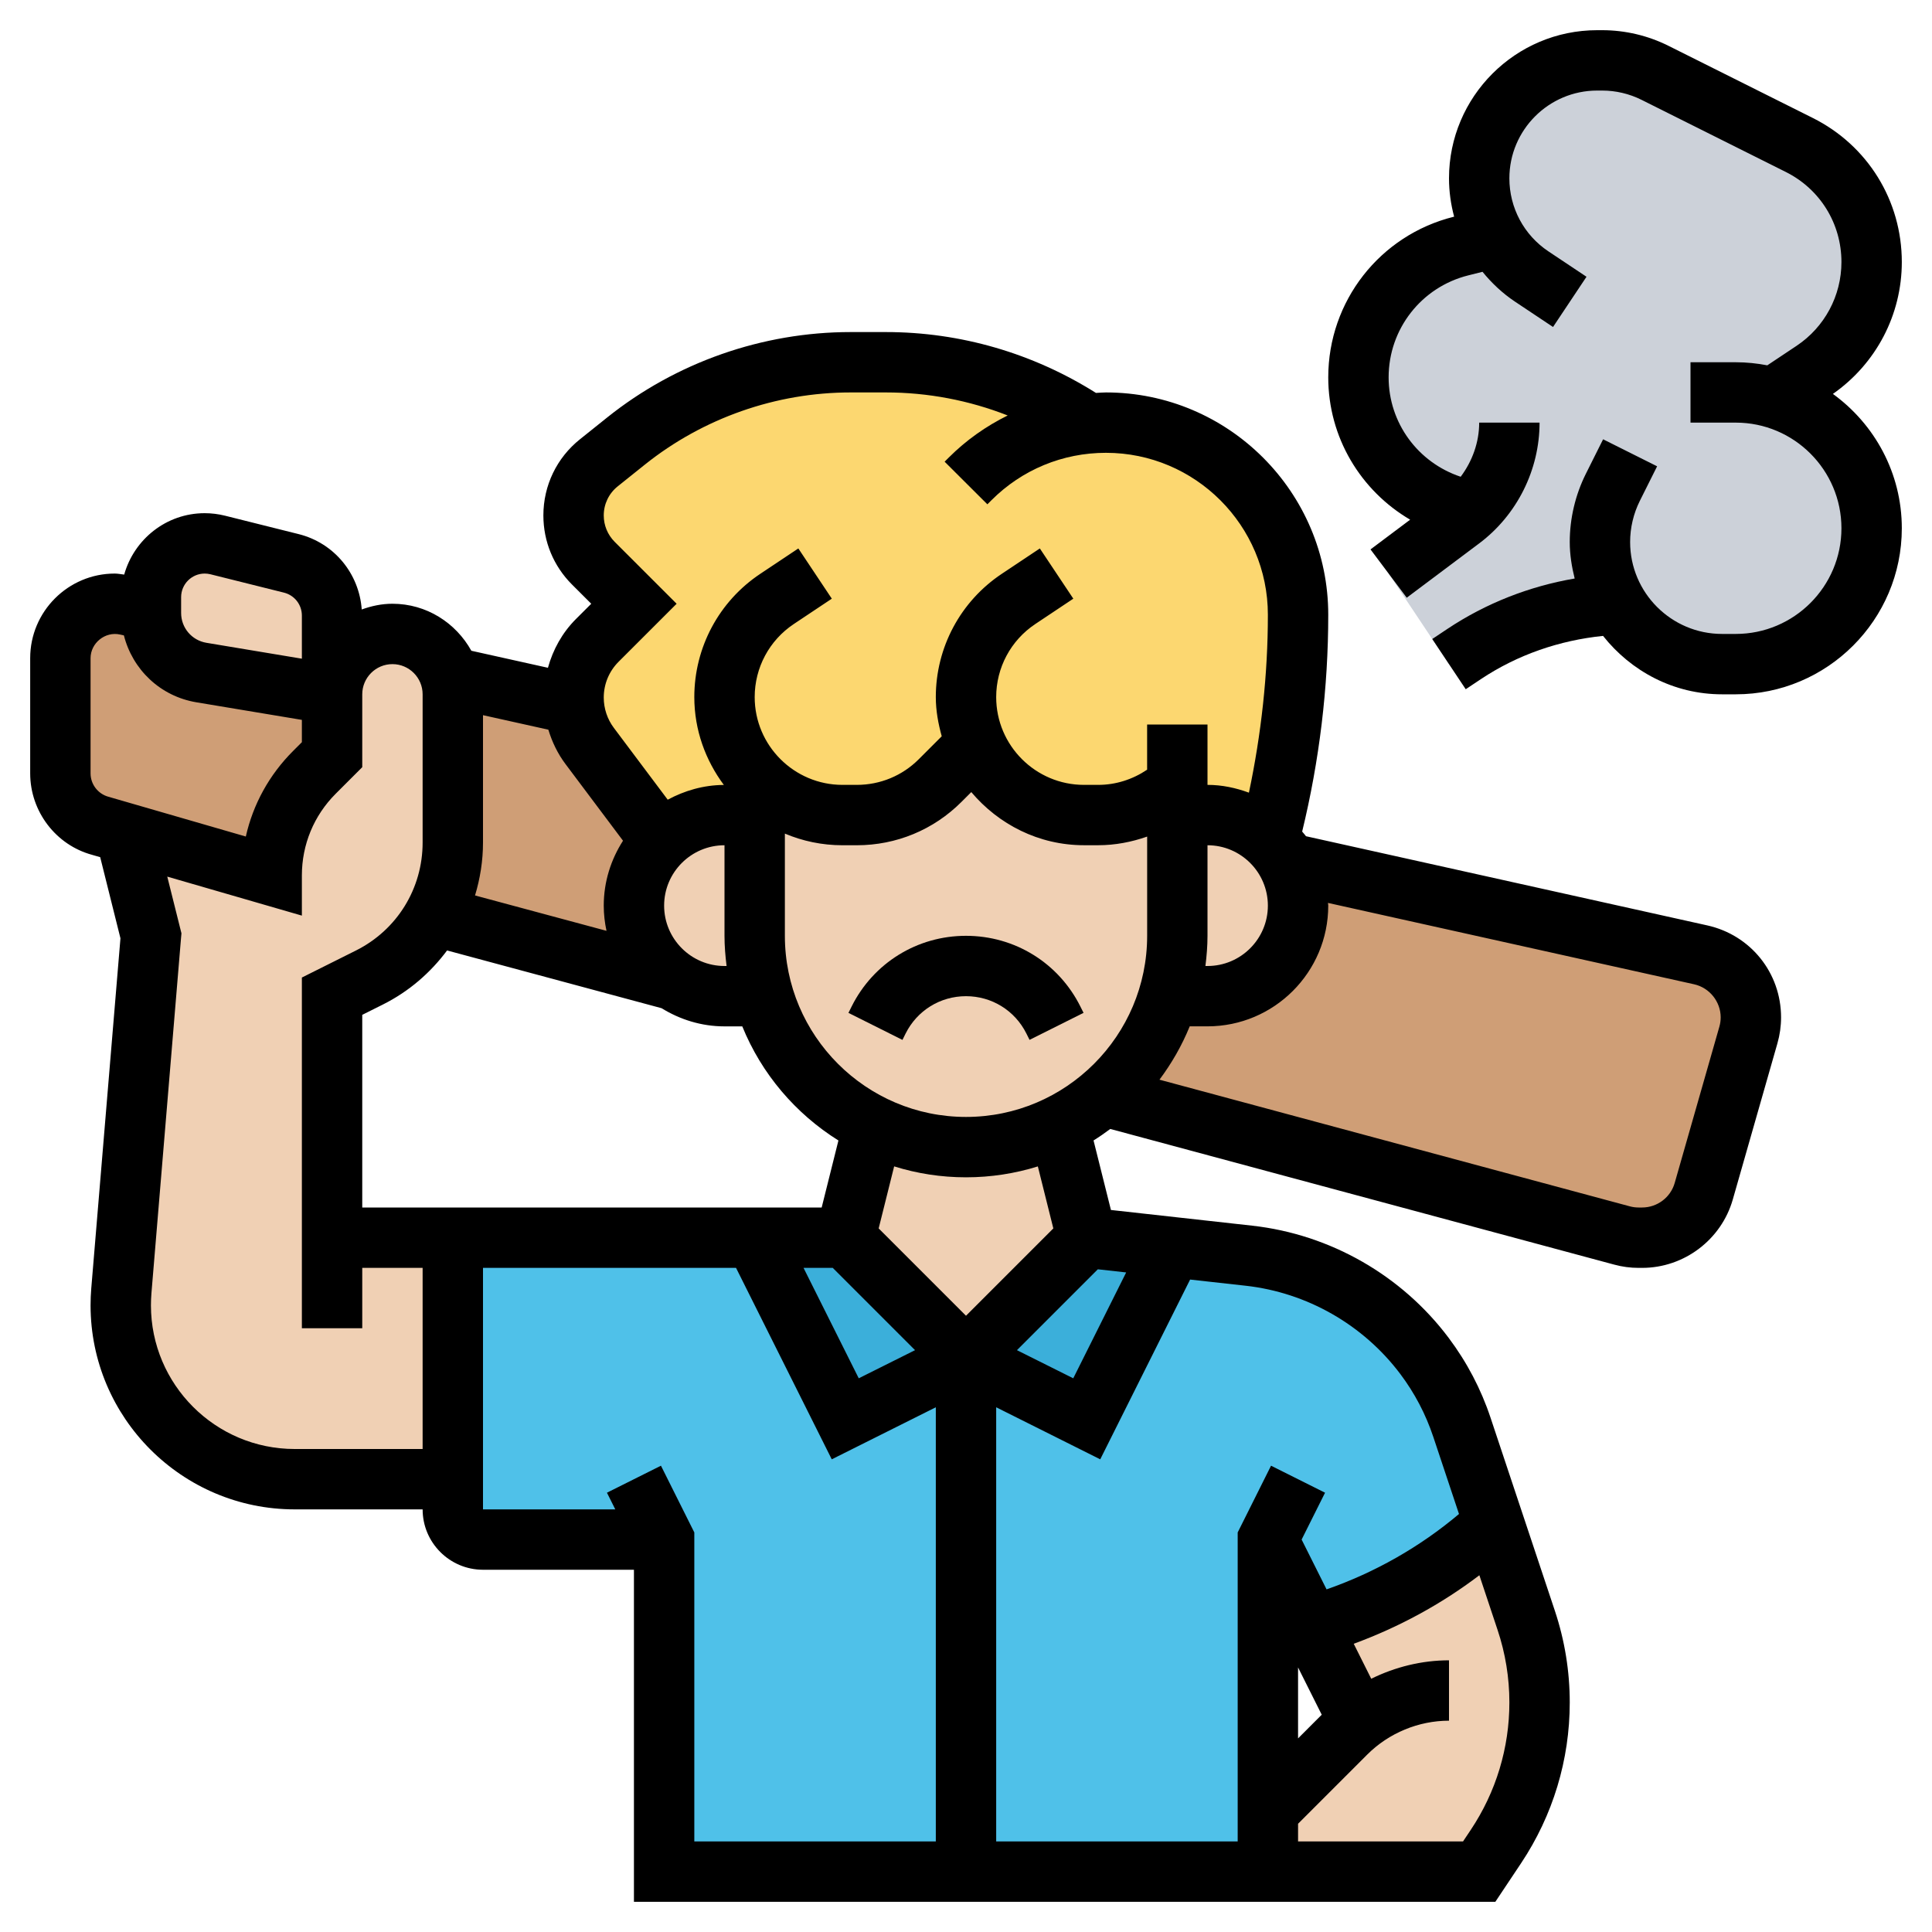 <svg id="_x33_0" enable-background="new 0 0 64 64" height="512" viewBox="0 0 64 64" width="512" xmlns="http://www.w3.org/2000/svg"><g><g><g><path d="m35.07 37.29.93 3.71-4 4-4-4 .93-3.71c.92.46 1.96.71 3.07.71s2.15-.25 3.07-.71z" fill="#f0d0b4"/></g><g><path d="m48.43 47.28c-.29-.85-.7-1.64-1.24-2.36-.7-.93-1.57-1.7-2.57-2.26-.98-.57-2.09-.94-3.25-1.06l-2.53-.28-2.84 5.68-4-2-4 2-3-6h-10v8 1c0 .55.45 1 1 1h6v11h10 10v-2-9l1.44 2.88c2.26-.64 4.33-1.8 6.06-3.39z" fill="#4fc1e9"/></g><g><path d="m32 45-4 2-3-6h3z" fill="#3bafda"/></g><g><path d="m38.84 41.32-2.84 5.68-4-2 4-4z" fill="#3bafda"/></g><g><path d="m24 27c-.82 0-1.56.33-2.1.86l-2.36-3.15c-.3-.4-.49-.87-.52-1.37-.02-.08-.02-.15-.02-.23 0-.71.28-1.39.78-1.89l1.22-1.22-1.35-1.35c-.41-.41-.65-.98-.65-1.58 0-.67.31-1.32.84-1.74l.9-.72c2.11-1.69 4.73-2.61 7.44-2.61h1.16c2.39 0 4.72.71 6.7 2.03.2-.02.4-.03.6-.03 1.76 0 3.34.71 4.5 1.86 1.15 1.16 1.86 2.74 1.86 4.5 0 2.42-.3 4.82-.88 7.17l-.07.28c-.53-.5-1.25-.81-2.05-.81h-1v-1h-.01c-.71.64-1.64 1-2.61 1h-.47c-1.08 0-2.06-.44-2.77-1.14-.34-.34-.61-.74-.8-1.19h-.01l-1.19 1.19c-.73.73-1.72 1.14-2.76 1.14h-.47c-1.08 0-2.06-.44-2.77-1.14-.05-.05-.1-.1-.14-.16v1.3z" fill="#fcd770"/></g><g><path d="m11 23v2l-.59.59c-.9.9-1.41 2.13-1.41 3.41l-4.86-1.4-.81-.24c-.78-.21-1.33-.93-1.33-1.74v-3.82c0-.99.81-1.8 1.8-1.8.13 0 .26.01.39.04l.81.18v.09c0 .97.71 1.81 1.67 1.97z" fill="#cf9e76"/></g><g><path d="m22.28 32.46-7.91-2.13c.41-.73.63-1.55.63-2.42v-4.91c0-.2-.03-.39-.08-.57l4.09.91h.01c.03.5.22.97.52 1.37l2.36 3.15c-.56.54-.9 1.3-.9 2.14 0 .83.34 1.58.88 2.12.12.12.26.24.4.34z" fill="#cf9e76"/></g><g><path d="m36.56 36.3c1.01-.85 1.76-2 2.15-3.3h1.29c.83 0 1.58-.34 2.12-.88s.88-1.29.88-2.12c0-.51-.13-.99-.35-1.41l13.69 3.04c.97.22 1.66 1.08 1.66 2.07 0 .2-.03.4-.08.59l-1.48 5.17c-.26.91-1.09 1.54-2.04 1.54h-.12c-.19 0-.37-.02-.55-.07l-17.16-4.62z" fill="#cf9e76"/></g><g><path d="m11 20.39v2.61l-4.33-.72c-.96-.16-1.67-1-1.67-1.97v-.09-.44c0-.98.8-1.78 1.78-1.78.15 0 .29.02.43.05l2.44.61c.79.2 1.35.91 1.35 1.73z" fill="#f0d0b4"/></g><g><path d="m11 41h4v8h-5.24c-1.59 0-3.03-.64-4.07-1.69-1.05-1.04-1.69-2.48-1.69-4.07 0-.16.01-.32.02-.48l.98-11.76-.86-3.4 4.86 1.4c0-1.28.51-2.51 1.41-3.41l.59-.59v-2c0-.55.22-1.05.59-1.41.36-.37.86-.59 1.41-.59.9 0 1.67.6 1.92 1.43.05.18.08.37.08.57v4.91c0 .87-.22 1.69-.63 2.42-.48.87-1.21 1.59-2.13 2.05l-1.24.62z" fill="#f0d0b4"/></g><g><path d="m45.02 57.03-1.58-3.15c2.26-.64 4.33-1.8 6.06-3.39l1.06 3.19c.29.87.44 1.79.44 2.72 0 1.69-.5 3.35-1.44 4.77l-.56.83h-7v-2l2.59-2.59c.14-.14.28-.26.43-.38z" fill="#f0d0b4"/></g><g><path d="m42.65 28.59c.22.42.35.9.35 1.41 0 .83-.34 1.58-.88 2.12s-1.29.88-2.12.88h-1.29c.19-.63.29-1.3.29-2v-4h1c.8 0 1.52.31 2.05.81.24.22.44.49.6.78z" fill="#f0d0b4"/></g><g><path d="m39 27v4c0 .7-.1 1.37-.29 2-.39 1.3-1.14 2.45-2.15 3.3-.45.4-.95.73-1.49.99-.92.46-1.96.71-3.07.71s-2.15-.25-3.07-.71c-.7-.34-1.33-.79-1.88-1.34-.81-.81-1.43-1.82-1.76-2.95-.19-.63-.29-1.31-.29-2v-4-1.3c.04.06.09.11.14.16.71.7 1.69 1.14 2.77 1.14h.47c1.04 0 2.03-.41 2.76-1.14l1.19-1.19h.01c.19.45.46.85.8 1.19.71.7 1.69 1.14 2.77 1.14h.47c.97 0 1.9-.36 2.61-1h.01z" fill="#f0d0b4"/></g><g><path d="m22.28 32.46c-.14-.1-.28-.22-.4-.34-.54-.54-.88-1.29-.88-2.12 0-.84.34-1.6.9-2.14.54-.53 1.28-.86 2.1-.86h1v4c0 .69.1 1.37.29 2h-1.29c-.64 0-1.23-.2-1.72-.54z" fill="#f0d0b4"/></g><g><path d="m58.74 13.17c1.89.54 3.26 2.27 3.26 4.33 0 1.24-.5 2.37-1.32 3.18-.81.82-1.94 1.32-3.18 1.32h-.45c-1.49 0-2.79-.8-3.49-2l-.01.01c-1.8.08-3.54.65-5.05 1.65l-.5.34-2-3 2.4-1.8c.11-.08.22-.17.32-.27l-.32-.08c-1-.25-1.85-.82-2.45-1.59s-.95-1.73-.95-2.76c0-2.06 1.4-3.85 3.4-4.35l1.13-.28c-.34-.59-.53-1.26-.53-1.96 0-2.16 1.75-3.91 3.91-3.91h.17c.6 0 1.2.14 1.75.41l4.77 2.39c.74.37 1.34.93 1.75 1.6.42.68.65 1.46.65 2.28 0 1.45-.72 2.8-1.93 3.61z" fill="#ccd1d9"/></g></g><g><path d="m32 31c-1.615 0-3.067.897-3.789 2.342l-.105.211 1.789.895.105-.212c.381-.762 1.147-1.236 2-1.236s1.619.474 2 1.236l.105.211 1.789-.895-.105-.21c-.722-1.445-2.174-2.342-3.789-2.342z"/><path d="m56.555 30.655-13.292-2.954c-.038-.054-.086-.101-.127-.154.57-2.349.864-4.764.864-7.183 0-4.061-3.304-7.364-7.364-7.364-.111 0-.221.011-.331.016-2.089-1.315-4.485-2.016-6.96-2.016h-1.168c-2.92 0-5.783 1.004-8.063 2.829l-.898.719c-.774.617-1.216 1.537-1.216 2.526 0 .864.336 1.676.947 2.288l.639.638-.511.51c-.453.454-.757 1.01-.924 1.611l-2.537-.564c-.513-.924-1.486-1.557-2.614-1.557-.359 0-.698.074-1.017.19-.086-1.192-.916-2.204-2.09-2.497l-2.439-.61c-.222-.055-.447-.083-.673-.083-1.273 0-2.338.865-2.667 2.034-.104-.011-.207-.034-.312-.034-1.545 0-2.802 1.257-2.802 2.802v3.816c0 1.264.853 2.377 2.056 2.701l.263.076.671 2.687-.967 11.6c-.015.185-.023.372-.023.558 0 3.727 3.033 6.76 6.761 6.76h4.239c0 1.103.897 2 2 2h5v11h28.535l.853-1.279c1.054-1.583 1.612-3.424 1.612-5.325 0-1.033-.166-2.054-.493-3.037l-2.131-6.396c-.316-.95-.783-1.839-1.386-2.643-1.557-2.076-3.929-3.431-6.509-3.718l-4.68-.52-.576-2.303c.191-.119.375-.246.554-.381l16.69 4.493c.265.073.539.109.811.109h.118c1.388 0 2.622-.932 3.003-2.265l1.478-5.172c.08-.279.121-.568.121-.86 0-1.475-1.006-2.728-2.445-3.048zm-16.555.345v-3c1.103 0 2 .897 2 2s-.897 2-2 2h-.069c.041-.328.069-.661.069-1zm-19.639-13.052c-.232-.234-.361-.544-.361-.874 0-.377.169-.729.464-.964l.899-.72c1.927-1.541 4.347-2.39 6.814-2.39h1.168c1.393 0 2.758.262 4.036.763-.713.352-1.374.816-1.953 1.395l-.136.136 1.416 1.412.135-.135c1.012-1.013 2.36-1.571 3.793-1.571 2.958 0 5.364 2.406 5.364 5.364 0 1.981-.22 3.958-.628 5.894-.43-.158-.888-.258-1.372-.258v-2h-2v1.497c-.478.322-1.037.503-1.619.503h-.473c-1.603 0-2.908-1.305-2.908-2.908 0-.975.484-1.879 1.295-2.42l1.26-.84-1.109-1.664-1.26.84c-1.369.912-2.186 2.439-2.186 4.084 0 .452.081.882.196 1.298l-.759.759c-.548.549-1.279.851-2.056.851h-.473c-1.603 0-2.908-1.305-2.908-2.908 0-.975.484-1.879 1.295-2.42l1.26-.84-1.109-1.664-1.26.84c-1.369.912-2.186 2.439-2.186 4.084 0 1.093.372 2.094.978 2.91-.675.004-1.302.189-1.859.489l-1.784-2.379c-.216-.287-.335-.643-.335-1.004 0-.447.175-.869.49-1.185l1.924-1.923zm1.639 12.052c0-1.103.897-2 2-2v3c0 .339.028.672.069 1h-.069c-1.103 0-2-.897-2-2zm-1.362-2.15c-.399.622-.638 1.357-.638 2.15 0 .287.033.565.091.835l-4.355-1.172c.169-.559.264-1.147.264-1.753v-4.219l2.165.481c.124.409.312.799.57 1.141zm-5.828 3.635 7.106 1.913c.608.375 1.318.602 2.084.602h.589c.638 1.571 1.763 2.891 3.185 3.78l-.555 2.22h-15.219v-6.382l.684-.342c.862-.431 1.576-1.053 2.126-1.791zm21.557 10.562.939.104-1.753 3.507-1.865-.932zm-8.781-.047 2.726 2.726-1.865.932-1.829-3.658zm-21.586-22.219c0-.431.351-.781.781-.781.063 0 .127.008.189.023l2.438.609c.349.088.592.399.592.759v1.429l-3.165-.527c-.483-.082-.835-.497-.835-.987zm-3 5.838v-3.816c0-.501.483-.894.977-.783l.127.028c.287 1.131 1.204 2.018 2.404 2.217l3.492.582v.739l-.293.293c-.79.79-1.325 1.767-1.564 2.832l-4.549-1.317c-.35-.095-.594-.414-.594-.775zm6.761 22.381c-2.625 0-4.761-2.135-4.761-4.76 0-.133.006-.266.016-.396l.98-11.761.015-.165-.47-1.879 4.459 1.292v-1.331c0-1.022.398-1.984 1.121-2.707l.879-.879v-1.233-1.181c0-.551.448-1 1-1s1 .449 1 1v4.91c0 1.525-.847 2.896-2.211 3.578l-1.789.894v11.618h2v-2h2v6zm12.134.553-1.789.895.276.552h-4.382v-8h8.382l3.171 6.342 3.447-1.724v14.382h-8v-10.236zm21.889 8.249-.784.784v-2.35zm4.94 3.81-.259.388h-5.465v-.586l2.293-2.293c.713-.712 1.699-1.121 2.707-1.121v-2c-.896 0-1.779.218-2.576.611l-.58-1.159c1.491-.548 2.898-1.309 4.162-2.27l.603 1.811c.26.777.391 1.585.391 2.403 0 1.505-.441 2.963-1.276 4.216zm-2.333-15.091c.474.631.839 1.329 1.088 2.075l.852 2.557c-1.295 1.092-2.786 1.939-4.387 2.497l-.826-1.65.776-1.552-1.789-.895-1.105 2.211v10.236h-8v-14.382l3.447 1.724 2.977-5.955 1.836.204c2.034.225 3.903 1.294 5.131 2.93zm-11.498-4.828-2.893 2.893-2.893-2.893.513-2.055c.752.235 1.552.362 2.38.362s1.628-.127 2.38-.361zm-2.893-3.693c-3.309 0-6-2.691-6-6v-3.386c.587.248 1.232.386 1.908.386h.473c1.312 0 2.545-.511 3.471-1.438l.323-.323c.901 1.067 2.231 1.76 3.734 1.76h.473c.558 0 1.102-.105 1.619-.286v3.287c-.001 3.309-2.692 6-6.001 6zm24.956-2.989-1.479 5.175c-.136.48-.58.814-1.079.814h-.118c-.099 0-.197-.013-.292-.039l-15.579-4.195c.404-.542.744-1.132 1.002-1.767h.589c2.206 0 4-1.794 4-4 0-.03-.008-.059-.009-.089l12.13 2.696c.509.114.879.575.879 1.097 0 .104-.015.207-.044.308z"/><path d="m60.717 13.049c1.43-.999 2.283-2.621 2.283-4.369 0-2.034-1.13-3.863-2.949-4.772l-4.778-2.389c-.678-.34-1.438-.519-2.196-.519h-.169c-2.706 0-4.908 2.202-4.908 4.908 0 .435.061.86.17 1.269l-.016.004c-2.446.611-4.154 2.798-4.154 5.319 0 1.985 1.069 3.751 2.713 4.715l-1.313.985 1.2 1.6 2.401-1.8c1.252-.939 1.999-2.435 1.999-4h-2c0 .653-.228 1.279-.613 1.793-1.414-.47-2.387-1.781-2.387-3.293 0-1.601 1.085-2.99 2.639-3.378l.471-.118c.306.375.662.712 1.076.988l1.26.84 1.109-1.664-1.26-.84c-.811-.54-1.295-1.445-1.295-2.42 0-1.603 1.305-2.908 2.908-2.908h.169c.449 0 .899.106 1.301.307l4.778 2.389c1.138.569 1.844 1.712 1.844 2.984 0 1.118-.556 2.155-1.485 2.775l-.971.647c-.338-.065-.687-.102-1.044-.102h-1.5v2h1.5c1.93 0 3.5 1.57 3.5 3.5s-1.57 3.5-3.5 3.5h-.455c-1.679 0-3.045-1.366-3.045-3.045 0-.47.111-.941.321-1.362l.573-1.146-1.789-.895-.573 1.146c-.348.698-.532 1.479-.532 2.257 0 .419.066.819.163 1.209-1.501.257-2.938.818-4.214 1.668l-.504.336 1.109 1.664.504-.336c1.211-.807 2.602-1.284 4.045-1.431.925 1.169 2.339 1.935 3.942 1.935h.455c3.032 0 5.5-2.467 5.5-5.5 0-1.831-.903-3.451-2.283-4.451z"/></g></g></svg>